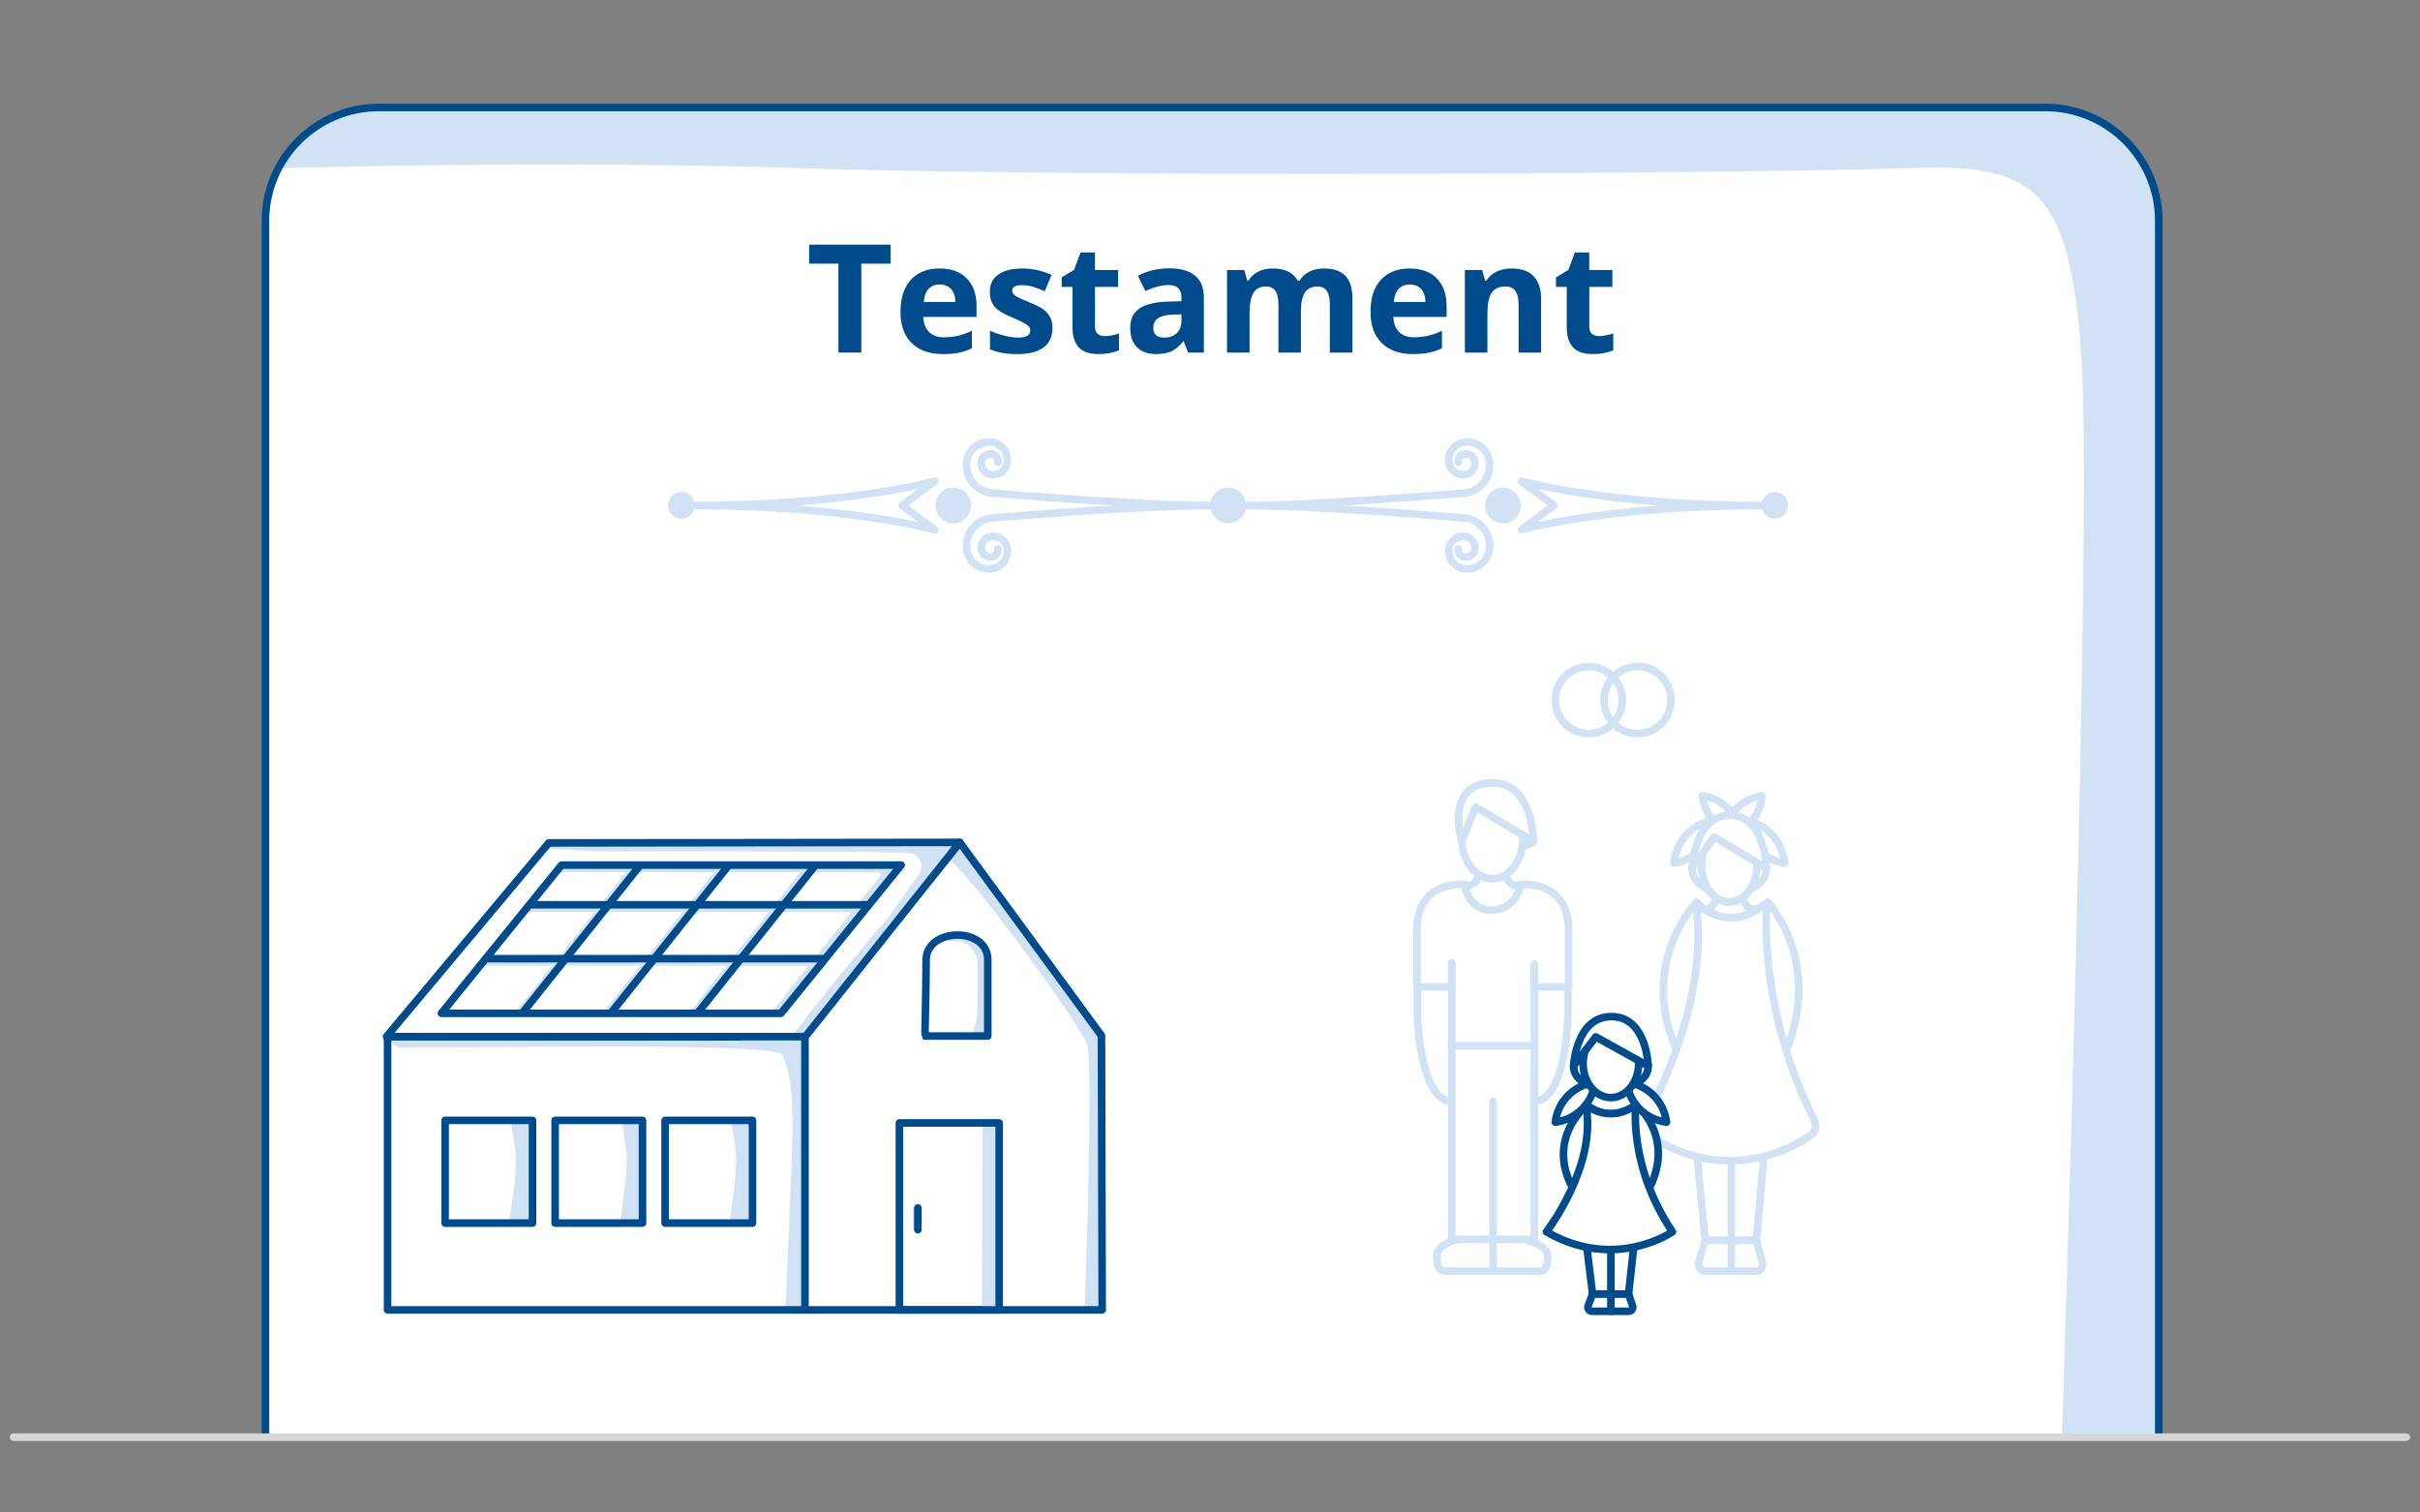 <?xml version="1.0" encoding="utf-8"?>
<!-- Generator: Adobe Illustrator 25.0.0, SVG Export Plug-In . SVG Version: 6.00 Build 0)  -->
<svg version="1.1" baseProfile="basic" xmlns="http://www.w3.org/2000/svg" xmlns:xlink="http://www.w3.org/1999/xlink" x="0px"
	 y="0px" width="320px" height="200px" viewBox="0 0 320 200" xml:space="preserve">
<rect x="0" y="0" width="320" height="200" fill="#808080" stroke="none"/>
<style type="text/css">
	.st0{fill:#404040;}
	.st1{fill:none;}
	.st2{fill:#FFFFFF;}
	.st3{fill:#D0E2F3;}
	.st4{fill:#004B8C;}
	.st5{fill:none;stroke:#004B8C;stroke-linecap:round;stroke-linejoin:round;stroke-miterlimit:10;}
	.st6{fill:#FFFFFF;stroke:#004B8C;stroke-linecap:round;stroke-linejoin:round;stroke-miterlimit:10;}
	.st7{fill:#D7D7D7;}
	.st8{fill:none;stroke:#3A8DFF;stroke-width:2;stroke-miterlimit:10;}
	.st9{fill:none;stroke:#D7D7D7;stroke-linecap:round;stroke-linejoin:round;stroke-miterlimit:10;}
	.st10{fill:none;stroke:#004B8C;stroke-miterlimit:10;}
	.st11{fill:none;stroke:#FFFFFF;stroke-miterlimit:10;}
	.st12{fill:none;stroke:#004B8C;stroke-linecap:round;stroke-miterlimit:10;}
	.st13{fill:#FFFFFF;stroke:#004B8C;stroke-linecap:round;stroke-miterlimit:10;}
	.st14{fill:none;stroke:#D0E2F3;stroke-linecap:round;stroke-linejoin:round;}
	.st15{fill:none;stroke:#D0E2F3;stroke-linecap:round;stroke-linejoin:round;stroke-miterlimit:10;}
	.st16{fill:none;stroke:#D0E2F3;stroke-miterlimit:10;}
	.st17{fill:#FFFFFF;stroke:#D0E2F3;stroke-linecap:round;stroke-linejoin:round;stroke-miterlimit:10;}
	.st18{fill:#FFFFFF;stroke:#D0E2F3;stroke-linecap:round;stroke-miterlimit:10;}
	.st19{fill:none;stroke:#D7D7D7;stroke-linecap:round;stroke-miterlimit:10;}
	.st20{fill:#3A8DFF;}
	.st21{fill:none;stroke:#D7D7D7;stroke-width:0.815;stroke-linecap:round;stroke-miterlimit:10;}
	.st22{fill:#E8F0F9;}
	.st23{fill:none;stroke:#D0E2F3;stroke-width:4;stroke-linecap:round;stroke-linejoin:round;stroke-miterlimit:10;}
</style>
<g id="HL">
</g>
<g id="Text">
</g>
<g id="Grafik">
	<path class="st2" d="M283.47,21.749c-0.016-0.021-0.032-0.04-0.047-0.061c-1.226-2.108-2.947-3.885-5.009-5.179
		c-0.44-0.304-0.865-0.557-1.262-0.724c-0.064-0.027-0.133-0.054-0.199-0.081c-1.655-0.797-3.473-1.3-5.397-1.439
		c-0.363-0.033-0.728-0.055-1.097-0.055c-2.482,0-220.359,0-220.359,0s-0.399-0.005-1.056,0.053c-1.407,0.098-2.757,0.39-4.03,0.85
		c-0.133,0.045-0.268,0.097-0.403,0.147c-0.133,0.052-0.269,0.096-0.4,0.152c-1.462,0.59-2.982,1.465-4.286,2.777
		c-0.068,0.068-0.124,0.127-0.189,0.193c-0.224,0.215-0.438,0.439-0.649,0.667c-3.059,3.2-2.281,3.214-2.281,3.214s0.006,0,0.006,0
		c-1.089,2.078-1.713,4.438-1.713,6.947v160.833h237.548h12.811V38.637V29.21C285.459,29.21,285.602,24.614,283.47,21.749z"/>
	<g>
		<g>
			<polygon class="st2" points="126.912,111.392 145.65,136.943 145.746,173.211 106.351,173.211 106.351,136.943 			"/>
			<path class="st3" d="M125.395,113.686c1.684,0.265,17.488,21.68,18.367,24.46c0.855,2.706-0.339,35.065-0.339,35.065h2.37
				l-0.054-36.12l-18.827-25.699L125.395,113.686z"/>
			<polygon class="st5" points="126.912,111.392 145.65,136.943 145.746,173.211 106.351,173.211 106.351,136.943 			"/>
			<path class="st2" d="M106.44,137.091v36.12H51.249v-36.152C51.249,137.059,106.472,137.123,106.44,137.091z"/>
			<path class="st3" d="M103.705,137.02c1.007-0.118,2.783,0.059,2.783,0.059l0.038,35.57l-0.086,0.563l-2.58-0.089
				c0,0,0.972-21.735,0.948-23.811c-0.03-2.589,0.011-7.086-1.362-9.832c-0.829-1.658-38.956-0.948-50.465-0.948
				c-0.888,0-1.771-1.262-1.777-1.362C54.225,136.814,103.705,137.02,103.705,137.02z"/>
			<path class="st5" d="M106.44,137.091v36.12H51.249v-36.152C51.249,137.059,106.472,137.123,106.44,137.091z"/>
			<polygon class="st2" points="51.108,137.079 106.488,137.079 126.912,111.392 72.558,111.463 			"/>
			<path class="st3" d="M72.35,112.174c0,0,6.338,0.533,10.543,0.415c4.205-0.118,28.431,0.118,30.089,0.059
				c1.001-0.036,4.526,0.058,7.164,0.138c1.36,0.041,2.146,1.559,1.394,2.693c-1.596,2.407-3.958,5.846-5.419,7.416
				c-2.369,2.547-10.01,12.261-10.365,12.735s-1.125,1.481-1.125,1.481l1.858-0.031l19.907-25.131l0.269-0.485l-4.265,0.059
				l-44.956-0.059h-4.886L72.35,112.174z"/>
			<polygon class="st3" points="105.815,115.328 91.111,133.941 92.533,133.719 107.192,114.928 			"/>
			<polygon class="st3" points="94.354,115.416 79.65,134.03 81.071,133.808 95.731,115.017 			"/>
			<polygon class="st3" points="82.862,115.239 68.158,133.852 69.58,133.63 84.24,114.839 			"/>
			<path class="st3" d="M73.608,115.328c0.444,0,41.847,0,42.513,0.044c0.666,0.044,0.192,0.652-0.296,1.185
				c-0.489,0.533-13.86,17.355-13.86,17.355l1.301,0.081l15.894-19.598l-43.997,0.044l-0.908-0.044L73.608,115.328z"/>
			<polygon class="st3" points="69.388,120.57 113.012,120.614 113.5,119.681 70.765,119.726 69.966,119.681 			"/>
			<polygon class="st3" points="63.658,127.677 107.281,127.722 107.77,126.789 65.035,126.833 64.235,126.789 			"/>
			<polygon class="st5" points="51.108,137.079 106.488,137.079 126.912,111.392 72.558,111.463 			"/>
			<polygon class="st5" points="74.255,114.395 119.16,114.395 103.266,133.993 58.361,133.993 			"/>
			<line class="st6" x1="114.627" y1="119.641" x2="70.397" y2="119.641"/>
			<line class="st6" x1="108.752" y1="126.769" x2="64.522" y2="126.769"/>
			<line class="st6" x1="69.104" y1="133.913" x2="84.611" y2="114.456"/>
			<line class="st6" x1="92.281" y1="133.913" x2="107.789" y2="114.456"/>
			<line class="st6" x1="80.819" y1="133.913" x2="96.327" y2="114.456"/>
			<polygon class="st3" points="129.937,148.601 132.126,148.489 132.126,173.211 129.848,173.211 			"/>
			<rect x="118.93" y="148.489" class="st5" width="13.196" height="24.722"/>
			<path class="st3" d="M121.284,159.593c-0.267-0.133-0.547,0.103-0.547,0.414c0,0.311-0.093,2.411,0.04,2.589
				c0.133,0.178,0.472,0.293,0.56,0.027C121.426,162.356,121.284,159.593,121.284,159.593z"/>
			<line class="st6" x1="121.37" y1="159.726" x2="121.37" y2="162.616"/>
			<path class="st3" d="M124.562,124.197c0.977-0.474,2.637-0.413,3.406-0.296c0.977,0.148,2.458,1.333,2.547,2.192
				s0,10.898,0,10.898h-2.014c0,0,0.599-1.898,0.652-2.251c0.205-1.368,0.167-6.731,0.118-7.611
				c-0.048-0.873-1.16-2.678-2.577-2.636C125.827,124.52,124.562,124.197,124.562,124.197z"/>
			<path class="st5" d="M122.333,136.995h8.283v-10.081c0-4.431-8.155-4.302-8.155,0.064
				C122.461,130.959,122.269,136.931,122.333,136.995z"/>
			<g>
				<path class="st3" d="M96.62,148.156c0.578-0.044,2.71,0,2.71,0s0.267,6.13,0.178,7.374s-0.089,6.086-0.089,6.086l-2.976,0.089
					c0,0,1.066-6.797,0.888-8.885C97.153,150.733,96.62,148.156,96.62,148.156z"/>
				<path class="st3" d="M82.154,148.156c0.577-0.044,2.71,0,2.71,0s0.267,6.13,0.178,7.374c-0.089,1.244-0.089,6.086-0.089,6.086
					l-2.976,0.089c0,0,1.066-6.797,0.888-8.885C82.688,150.733,82.154,148.156,82.154,148.156z"/>
				<path class="st3" d="M67.498,148.156c0.577-0.044,2.71,0,2.71,0s0.267,6.13,0.178,7.374s-0.089,6.086-0.089,6.086l-2.976,0.089
					c0,0,1.066-6.797,0.888-8.885C68.031,150.733,67.498,148.156,67.498,148.156z"/>
				<rect x="87.947" y="148.152" class="st5" width="11.558" height="13.581"/>
				<rect x="73.403" y="148.152" class="st5" width="11.558" height="13.581"/>
				<rect x="58.858" y="148.152" class="st5" width="11.558" height="13.581"/>
			</g>
		</g>
		<path class="st3" d="M36.806,22.263c0,0,34.333-1.156,69.912,0s122.299,0.754,146.825-0.06
			c16.052-0.532,20.126,3.563,21.66,24.625c1.534,21.062-2.556,143.214-2.556,143.214h12.811V38.636V29.21
			c0,0,0.144-4.596-1.989-7.46s-4.493-5.197-6.318-5.964c-1.825-0.768-4.211-1.575-6.693-1.575s-220.359,0-220.359,0
			s-6.132-0.088-10.174,3.979S36.806,22.263,36.806,22.263z"/>
		<path class="st10" d="M285.459,190.042V29.21c0-8.284-6.716-15-15-15H50.1c-8.284,0-15,6.716-15,15v160.832"/>
		<g>
			<path class="st4" d="M113.893,46.624h-3.027V34.866h-3.877v-2.52h10.781v2.52h-3.877V46.624z"/>
			<path class="st4" d="M124.674,46.819c-1.758,0-3.131-0.485-4.121-1.455s-1.484-2.344-1.484-4.121c0-1.83,0.458-3.244,1.372-4.243
				s2.179-1.499,3.794-1.499c1.543,0,2.744,0.439,3.604,1.318s1.289,2.093,1.289,3.643v1.445h-7.041
				c0.033,0.846,0.283,1.507,0.752,1.982s1.126,0.713,1.973,0.713c0.658,0,1.279-0.068,1.865-0.205s1.198-0.355,1.836-0.654v2.305
				c-0.521,0.26-1.078,0.454-1.67,0.581S125.527,46.819,124.674,46.819z M124.254,37.62c-0.631,0-1.126,0.2-1.484,0.601
				s-0.563,0.968-0.615,1.704h4.18c-0.013-0.736-0.205-1.304-0.576-1.704S124.885,37.62,124.254,37.62z"/>
			<path class="st4" d="M139.166,43.382c0,1.12-0.389,1.973-1.167,2.559s-1.942,0.879-3.491,0.879c-0.794,0-1.471-0.054-2.031-0.161
				s-1.084-0.265-1.572-0.474v-2.461c0.553,0.26,1.177,0.479,1.87,0.654s1.304,0.264,1.831,0.264c1.081,0,1.621-0.312,1.621-0.938
				c0-0.234-0.072-0.425-0.215-0.571s-0.391-0.312-0.742-0.498s-0.82-0.402-1.406-0.649c-0.84-0.352-1.457-0.677-1.851-0.977
				s-0.68-0.643-0.859-1.03s-0.269-0.864-0.269-1.431c0-0.97,0.376-1.72,1.128-2.251s1.818-0.796,3.198-0.796
				c1.315,0,2.594,0.287,3.838,0.859l-0.898,2.148c-0.547-0.234-1.058-0.426-1.533-0.576s-0.96-0.225-1.455-0.225
				c-0.879,0-1.318,0.238-1.318,0.713c0,0.267,0.142,0.498,0.425,0.693s0.903,0.485,1.86,0.869c0.853,0.345,1.478,0.667,1.875,0.967
				s0.69,0.645,0.879,1.035S139.166,42.841,139.166,43.382z"/>
			<path class="st4" d="M146.09,44.446c0.521,0,1.146-0.114,1.875-0.342v2.217c-0.742,0.332-1.654,0.498-2.734,0.498
				c-1.191,0-2.059-0.301-2.603-0.903s-0.815-1.505-0.815-2.71v-5.264h-1.426v-1.26l1.641-0.996l0.859-2.305h1.904v2.324h3.057
				v2.236h-3.057v5.264c0,0.423,0.119,0.736,0.356,0.938S145.699,44.446,146.09,44.446z"/>
			<path class="st4" d="M157.105,46.624l-0.576-1.484h-0.078c-0.501,0.631-1.017,1.069-1.548,1.313s-1.222,0.366-2.075,0.366
				c-1.048,0-1.874-0.299-2.476-0.898s-0.903-1.452-0.903-2.559c0-1.159,0.405-2.013,1.216-2.563s2.033-0.854,3.667-0.913
				l1.895-0.059v-0.479c0-1.107-0.566-1.66-1.699-1.66c-0.873,0-1.898,0.264-3.076,0.791l-0.986-2.012
				c1.256-0.658,2.65-0.986,4.18-0.986c1.465,0,2.588,0.319,3.369,0.957s1.172,1.608,1.172,2.91v7.275H157.105z M156.227,41.565
				l-1.152,0.039c-0.866,0.026-1.51,0.182-1.934,0.469s-0.635,0.723-0.635,1.309c0,0.84,0.482,1.26,1.445,1.26
				c0.69,0,1.242-0.199,1.655-0.596s0.62-0.924,0.62-1.582V41.565z"/>
			<path class="st4" d="M172.027,46.624h-2.979v-6.377c0-0.788-0.132-1.378-0.396-1.772s-0.679-0.591-1.245-0.591
				c-0.762,0-1.315,0.28-1.66,0.84s-0.518,1.481-0.518,2.764v5.137h-2.979V35.706h2.275l0.4,1.396h0.166
				c0.293-0.501,0.716-0.894,1.27-1.177s1.188-0.425,1.904-0.425c1.634,0,2.741,0.534,3.32,1.602h0.264
				c0.293-0.508,0.724-0.902,1.294-1.182s1.212-0.42,1.929-0.42c1.237,0,2.173,0.317,2.808,0.952s0.952,1.652,0.952,3.052v7.119
				h-2.988v-6.377c0-0.788-0.132-1.378-0.396-1.772s-0.679-0.591-1.245-0.591c-0.729,0-1.274,0.26-1.636,0.781
				s-0.542,1.348-0.542,2.48V46.624z"/>
			<path class="st4" d="M186.832,46.819c-1.758,0-3.131-0.485-4.121-1.455c-0.99-0.97-1.484-2.344-1.484-4.121
				c0-1.83,0.458-3.244,1.372-4.243c0.915-1,2.18-1.499,3.794-1.499c1.543,0,2.744,0.439,3.604,1.318s1.289,2.093,1.289,3.643v1.445
				h-7.041c0.033,0.846,0.283,1.507,0.752,1.982s1.127,0.713,1.973,0.713c0.658,0,1.279-0.068,1.865-0.205s1.198-0.355,1.836-0.654
				v2.305c-0.521,0.26-1.077,0.454-1.67,0.581C188.408,46.756,187.686,46.819,186.832,46.819z M186.412,37.62
				c-0.631,0-1.126,0.2-1.484,0.601c-0.357,0.4-0.562,0.968-0.615,1.704h4.18c-0.013-0.736-0.205-1.304-0.576-1.704
				S187.044,37.62,186.412,37.62z"/>
			<path class="st4" d="M203.785,46.624h-2.979v-6.377c0-0.788-0.14-1.378-0.42-1.772c-0.279-0.394-0.726-0.591-1.338-0.591
				c-0.833,0-1.436,0.278-1.807,0.835s-0.557,1.479-0.557,2.769v5.137h-2.979V35.706h2.275l0.4,1.396h0.166
				c0.332-0.527,0.79-0.926,1.372-1.196c0.583-0.27,1.245-0.405,1.987-0.405c1.27,0,2.233,0.343,2.891,1.03
				c0.658,0.687,0.986,1.678,0.986,2.974V46.624z"/>
			<path class="st4" d="M211.451,44.446c0.521,0,1.146-0.114,1.875-0.342v2.217c-0.742,0.332-1.653,0.498-2.734,0.498
				c-1.191,0-2.059-0.301-2.603-0.903c-0.543-0.602-0.815-1.505-0.815-2.71v-5.264h-1.426v-1.26l1.641-0.996l0.859-2.305h1.904
				v2.324h3.057v2.236h-3.057v5.264c0,0.423,0.119,0.736,0.356,0.938C210.747,44.345,211.061,44.446,211.451,44.446z"/>
		</g>
		<g>
			<path class="st14" d="M131.962,61.107c0.065-0.532-0.314-1.018-0.844-1.086c-0.663-0.083-1.272,0.391-1.357,1.056
				c-0.104,0.829,0.484,1.588,1.317,1.695c1.04,0.13,1.988-0.604,2.118-1.646c0.164-1.298-0.754-2.483-2.055-2.648
				c-1.626-0.205-3.105,0.947-3.311,2.569c-0.255,2.029,1.186,3.881,3.211,4.139c0,0,19.47,1.659,28.968,1.659"/>
			<path class="st14" d="M131.962,72.578c0.065,0.537-0.314,1.02-0.844,1.09c-0.663,0.079-1.272-0.388-1.357-1.052
				c-0.104-0.835,0.484-1.593,1.317-1.696c1.04-0.132,1.988,0.606,2.118,1.643c0.164,1.301-0.754,2.484-2.055,2.645
				c-1.626,0.209-3.105-0.943-3.311-2.566c-0.255-2.03,1.186-3.88,3.211-4.139c0,0,19.47-1.659,28.968-1.659"/>
			<path class="st14" d="M123.596,63.629l-4.279,3.215l4.279,3.215c0,0-11.378-3.215-31.852-3.215
				C112.218,66.844,123.596,63.629,123.596,63.629z"/>
			<path class="st3" d="M88.337,66.819c0,0.978,0.794,1.768,1.77,1.768s1.769-0.79,1.769-1.768c0-0.978-0.793-1.77-1.769-1.77
				S88.337,65.841,88.337,66.819z"/>
			<path class="st3" d="M128.41,66.834c0,1.306-1.059,2.365-2.365,2.365c-1.305,0-2.363-1.058-2.363-2.365
				c0-1.303,1.058-2.362,2.363-2.362C127.351,64.472,128.41,65.53,128.41,66.834z"/>
			<path class="st3" d="M164.772,66.834c0,1.306-1.059,2.365-2.365,2.365c-1.305,0-2.363-1.058-2.363-2.365
				c0-1.303,1.059-2.362,2.363-2.362C163.714,64.472,164.772,65.53,164.772,66.834z"/>
			<path class="st14" d="M192.819,61.107c-0.065-0.532,0.313-1.018,0.844-1.086c0.664-0.083,1.272,0.391,1.357,1.056
				c0.104,0.829-0.485,1.588-1.317,1.695c-1.04,0.13-1.988-0.604-2.118-1.646c-0.165-1.298,0.754-2.483,2.054-2.648
				c1.626-0.205,3.106,0.947,3.311,2.569c0.255,2.029-1.185,3.881-3.21,4.139c0,0-19.47,1.659-28.968,1.659"/>
			<path class="st14" d="M192.819,72.578c-0.065,0.537,0.313,1.02,0.844,1.09c0.664,0.079,1.272-0.388,1.357-1.052
				c0.104-0.835-0.485-1.593-1.317-1.696c-1.04-0.132-1.988,0.606-2.118,1.643c-0.165,1.301,0.754,2.484,2.054,2.645
				c1.626,0.209,3.106-0.943,3.311-2.566c0.255-2.03-1.185-3.88-3.21-4.139c0,0-19.47-1.659-28.968-1.659"/>
			<path class="st15" d="M201.185,63.629l4.278,3.215l-4.278,3.215c0,0,11.378-3.215,31.852-3.215
				C212.563,66.844,201.185,63.629,201.185,63.629z"/>
			<path class="st3" d="M236.444,66.819c0,0.978-0.794,1.768-1.77,1.768c-0.975,0-1.769-0.79-1.769-1.768
				c0-0.978,0.794-1.77,1.769-1.77C235.65,65.05,236.444,65.841,236.444,66.819z"/>
			<path class="st3" d="M196.371,66.834c0,1.306,1.058,2.365,2.365,2.365c1.305,0,2.363-1.058,2.363-2.365
				c0-1.303-1.059-2.362-2.363-2.362C197.429,64.472,196.371,65.53,196.371,66.834z"/>
		</g>
		<line class="st9" x1="318.203" y1="190.042" x2="1.8" y2="190.042"/>
		<g>
			<circle class="st16" cx="210.089" cy="92.572" r="4.433"/>
			<circle class="st16" cx="216.534" cy="92.572" r="4.433"/>
		</g>
		<g>
			<path class="st17" d="M230.38,110.87c-2.747-0.356-4.922-2.692-5.253-5.643C227.874,105.583,230.049,107.919,230.38,110.87z"/>
			<path class="st17" d="M222.368,140.164c0,0-6.552-10.603,1.939-20.885c0,0,1.911,2.088,4.527,2.088s4.906-2.088,4.906-2.088
				s7.779,8.183,1.933,20.854L222.368,140.164z"/>
			<polygon class="st17" points="224.256,151.433 225.487,164.021 232.262,164.021 233.367,151.433 			"/>
			<path class="st17" d="M224.646,166.793l0.84-2.772h6.776l0.762,2.803c0.168,0.617-0.198,1.258-0.717,1.258h-6.953
				C224.824,168.082,224.458,167.415,224.646,166.793z"/>
			<line class="st17" x1="228.934" y1="151.433" x2="228.934" y2="168.082"/>
			<path class="st17" d="M225.02,119.981c1.389,1.034,4.414,2.576,7.88-0.073c0.285-0.218,0.696-0.018,0.68,0.341
				c-0.155,3.373-0.137,15.083,6.313,27.821c0.373,0.736,0.162,1.636-0.522,2.098c-2.98,2.011-11.36,6.349-21.292,0.007
				c-0.721-0.461-0.963-1.408-0.549-2.158c2.145-3.892,8.151-16.019,6.827-27.655C224.314,120.002,224.729,119.764,225.02,119.981z"
				/>
			<g>
				<path class="st17" d="M221.328,114.122c2.747-0.356,4.922-2.692,5.253-5.643C223.835,108.835,221.66,111.171,221.328,114.122z"
					/>
				<path class="st17" d="M227.754,110.87c2.747-0.356,4.922-2.692,5.253-5.643C230.26,105.583,228.085,107.919,227.754,110.87z"/>
				<path class="st17" d="M235.995,114.122c-2.747-0.356-4.922-2.692-5.253-5.643C233.489,108.835,235.664,111.171,235.995,114.122z
					"/>
				<ellipse class="st18" cx="228.662" cy="114.959" rx="4.908" ry="3.185"/>
				<ellipse class="st17" cx="228.662" cy="114.452" rx="3.661" ry="4.827"/>
				<path class="st17" d="M223.744,114.794l2.918-4.119l6.917,4.119c0,0-0.159-6.987-4.846-6.987S223.744,114.794,223.744,114.794z"
					/>
			</g>
		</g>
		<g>
			<path class="st18" d="M187.426,130.504v3.892c0,0,0.329,11.225,4.554,11.225h10.879c4.225,0,4.464-11.225,4.464-11.225v-3.892"/>
			<polyline class="st18" points="191.98,124.976 191.98,138.288 202.889,138.288 202.889,124.976 			"/>
			<path class="st17" d="M191.945,127.312v3.192h-4.579c0,0,0-0.903,0-7.559s6.307-5.979,6.307-5.979s0.374,3.384,3.515,3.384
				c3.332,0,3.916-3.384,3.916-3.384s6.307-0.677,6.307,5.979s0,7.559,0,7.559h-4.519v-3.032"/>
			<g>
				<path class="st18" d="M197.329,112.353c-2.993,0-4.043-0.795-4.043-1.481s1.05-1.004,4.043-1.004s5.419,0.556,5.419,1.242
					S200.321,112.353,197.329,112.353z"/>
				<ellipse class="st17" cx="197.329" cy="110.872" rx="4.043" ry="5.33"/>
				<path class="st17" d="M193.286,111.249l1.835-4.548l7.637,4.548c0,0-0.011-7.714-5.351-7.714
					C190.906,103.535,193.286,111.249,193.286,111.249z"/>
			</g>
			<rect x="191.98" y="138.288" class="st18" width="10.908" height="25.609"/>
			<path class="st18" d="M202.991,168.071h-11.326c-0.915,0-1.663,0.232-1.663-2.087v0c0-1.148,2.099-2.087,3.014-2.087h8.287
				c0.915,0,3.35,0.939,3.35,2.087v0C204.654,168.353,203.906,168.071,202.991,168.071z"/>
			<line class="st18" x1="197.435" y1="145.621" x2="197.435" y2="168.071"/>
		</g>
		<path class="st18" d="M193.673,117.008c0,0,1.181,0.621,1.915-1.289"/>
		<path class="st18" d="M200.984,117.008c0,0-1.181,0.621-1.915-1.289"/>
		<path class="st18" d="M225.045,120.15c0,0,1.181,0.621,1.915-1.289"/>
		<path class="st18" d="M232.356,120.15c0,0-1.181,0.621-1.915-1.289"/>
		<g>
			<path class="st6" d="M208.4,157.776c0,0-4.546-5.93,1.414-11.68c0,0,1.288,1.168,3.125,1.168c1.837,0,3.497-1.168,3.497-1.168
				s5.407,4.577,1.304,11.663L208.4,157.776z"/>
			<polygon class="st6" points="209.725,164.078 210.589,171.119 215.345,171.119 216.12,164.078 			"/>
			<path class="st6" d="M209.999,172.669l0.59-1.55h4.756l0.535,1.568c0.118,0.345-0.139,0.703-0.503,0.703h-4.881
				C210.124,173.39,209.867,173.017,209.999,172.669z"/>
			<line class="st6" x1="213.009" y1="164.078" x2="213.009" y2="173.39"/>
			<path class="st6" d="M209.693,146.096c0,0,3.05,2.639,6.621,0c0,0-1.042,8.065,4.836,16.789c0,0-7.514,5.279-16.665,0
				C204.485,162.885,211.255,154.16,209.693,146.096z"/>
			<path class="st6" d="M205.655,148.384c2.755-0.332,4.936-2.513,5.268-5.268C208.168,143.448,205.987,145.629,205.655,148.384z"/>
			<path class="st6" d="M220.363,148.384c-2.755-0.332-4.936-2.513-5.268-5.268C217.849,143.448,220.03,145.629,220.363,148.384z"/>
			<ellipse class="st13" cx="213.009" cy="141.105" rx="4.921" ry="2.974"/>
			<ellipse class="st6" cx="213.009" cy="140.632" rx="3.671" ry="4.506"/>
			<path class="st6" d="M208.078,140.951l2.927-3.845l6.936,3.845c0,0-0.16-6.522-4.86-6.522S208.078,140.951,208.078,140.951z"/>
		</g>
	</g>
</g>
</svg>
